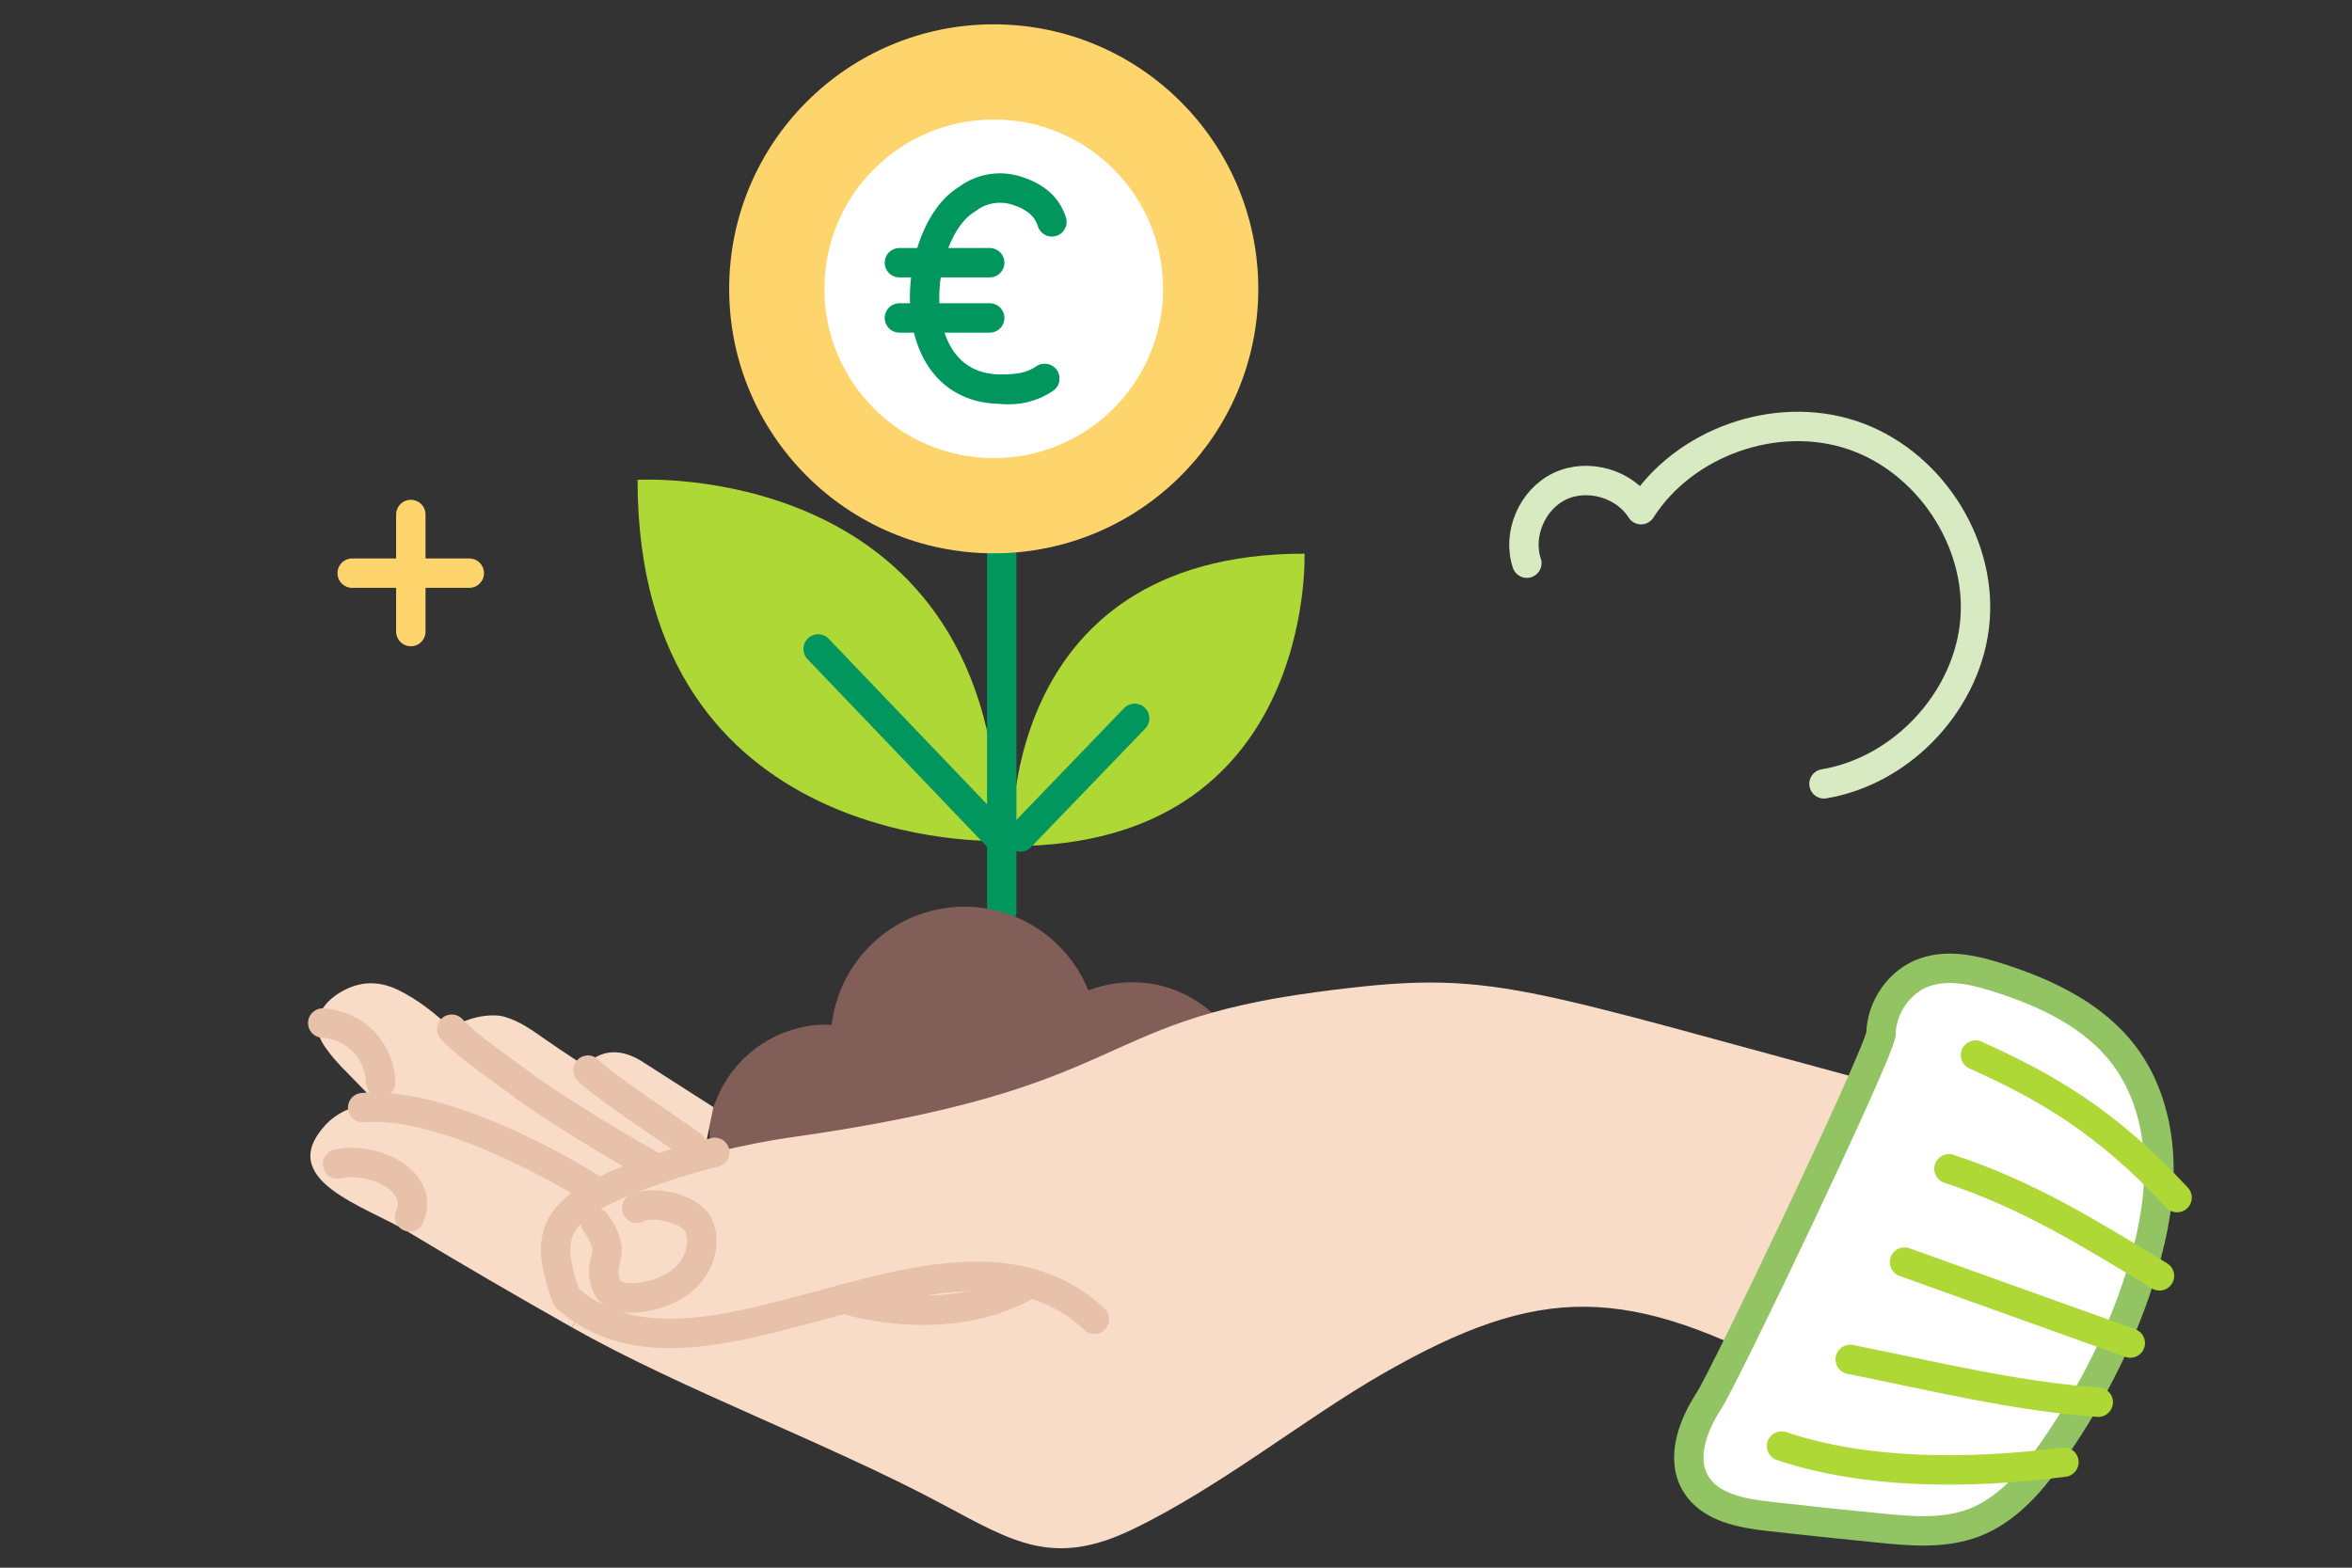 <?xml version="1.0" encoding="UTF-8"?>
<svg width="120px" height="80px" viewBox="0 0 120 80" version="1.1" xmlns="http://www.w3.org/2000/svg" xmlns:xlink="http://www.w3.org/1999/xlink">
    <rect x="0" y="0" width="120" height="80" fill="#333333" stroke="none"/>
    <title>Thumbnail/SavingPurpose_HandWithPlant/BNPPF</title>
    <g id="Thumbnail/SavingPurpose_HandWithPlant/BNPPF" stroke="none" stroke-width="1" fill="none" fill-rule="evenodd">
        <g id="Group-73" transform="translate(15, 1)">
            <path d="M17.528,23.485 C17.528,23.485 35.955,22.381 35.955,41.912 C35.955,41.912 17.528,42.591 17.528,23.485" id="Fill-3" fill="#ADD835"></path>
            <path d="M36.634,42.176 C36.634,42.176 35.74,27.253 51.557,27.253 C51.557,27.253 52.107,42.176 36.634,42.176" id="Fill-5" fill="#ADD835"></path>
            <polyline id="Stroke-7" stroke="#00965E" stroke-width="1.5" stroke-linecap="round" stroke-linejoin="round" points="26.741 32.118 36.109 41.912 36.109 45.51 36.109 23.409"></polyline>
            <line x1="37.057" y1="41.715" x2="42.891" y2="35.658" id="Stroke-9" stroke="#00965E" stroke-width="1.5" stroke-linecap="round" stroke-linejoin="round"></line>
            <path d="M49.198,13.739 C49.198,21.193 43.155,27.236 35.701,27.236 C28.246,27.236 22.203,21.193 22.203,13.739 C22.203,6.285 28.246,0.242 35.701,0.242 C43.155,0.242 49.198,6.285 49.198,13.739" id="Fill-11" fill="#FED56D"></path>
            <path d="M44.341,13.739 C44.341,18.51 40.473,22.379 35.701,22.379 C30.929,22.379 27.061,18.51 27.061,13.739 C27.061,8.967 30.929,5.098 35.701,5.098 C40.473,5.098 44.341,8.967 44.341,13.739" id="Fill-13" fill="#FFFFFF"></path>
            <path d="M38.669,10.323 C38.396,9.458 37.719,8.997 36.855,8.724 C35.991,8.452 35.048,8.618 34.33,9.171 C31.509,10.865 30.836,18.883 36.13,18.861 C36.896,18.95 37.667,18.757 38.3,18.317" id="Stroke-15" stroke="#00965E" stroke-width="1.5" stroke-linecap="round" stroke-linejoin="round"></path>
            <line x1="35.496" y1="12.406" x2="30.888" y2="12.406" id="Stroke-17" stroke="#00965E" stroke-width="1.5" stroke-linecap="round" stroke-linejoin="round"></line>
            <path d="M36.13,18.861 C36.963,18.847 37.667,18.757 38.3,18.317" id="Stroke-19" stroke="#00965E" stroke-width="1.5" stroke-linecap="round" stroke-linejoin="round"></path>
            <line x1="35.496" y1="15.225" x2="30.888" y2="15.225" id="Stroke-21" stroke="#00965E" stroke-width="1.5" stroke-linecap="round" stroke-linejoin="round"></line>
            <path d="M21.56,55.093 C22.43,52.935 24.452,51.462 26.77,51.3 C26.99,51.285 27.211,51.285 27.432,51.3 C27.799,48.201 30.213,45.746 33.299,45.331 C36.385,44.917 39.359,46.649 40.528,49.54 C41.241,49.269 41.996,49.127 42.759,49.122 C45.903,49.121 48.536,51.51 48.846,54.646 C49.513,54.417 50.213,54.3 50.919,54.3 C53.768,54.3 56.085,56.088 56.085,58.295 L22.309,58.295 L21.56,58.353 C21.079,57.32 21.079,56.126 21.56,55.093" id="Fill-23" fill="#815E57"></path>
            <path d="M37.556,64.476 C34.688,63.669 31.388,64.394 28.076,65.28 L28.077,65.29 C28.077,65.29 33.364,67.006 37.551,64.482 L37.556,64.476 Z M14.699,65.824 C14.426,65.642 14.165,65.437 13.907,65.208 C11.317,62.892 13.174,60.989 16.145,59.606 C16.9,59.257 17.72,58.938 18.561,58.654 C19.538,58.323 20.535,58.044 21.471,57.808 C23.024,57.423 24.404,57.173 25.236,57.056 C42.934,54.573 40.381,51.202 52.148,49.629 C61.424,48.392 61.969,49.275 83.04,54.887 L76.92,69.348 C68.005,64.516 63.586,64.487 55.527,69.115 C51.528,71.414 47.249,74.893 42.769,77.05 C38.748,78.987 36.707,77.698 33.062,75.75 C27.231,72.635 19.78,69.909 14.184,66.739 L14.699,65.824 Z" id="Fill-25" fill="#F9DCC7"></path>
            <path d="M37.556,64.476 L37.551,64.482 C33.364,67.006 28.077,65.29 28.077,65.29 L28.076,65.28 C31.388,64.394 34.688,63.669 37.556,64.476" id="Fill-27" fill="#F9DCC7"></path>
            <path d="M21.471,57.809 C20.535,58.044 19.539,58.324 18.561,58.654 C16.832,57.715 13.204,55.544 11.502,54.254 C10.386,53.404 9.072,52.565 8.197,51.669 C8.146,51.621 8.101,51.572 8.05,51.525 L8.083,51.487 C8.664,50.959 9.995,50.672 10.752,50.889 C11.505,51.108 12.159,51.572 12.802,52.028 C13.849,52.778 20.423,57.059 21.471,57.809" id="Fill-29" fill="#F9DCC7"></path>
            <path d="M18.561,58.654 C17.72,58.938 16.9,59.258 16.145,59.606 C14.09,58.266 8.086,54.945 4.159,55.29 L4.157,55.279 C3.593,54.56 2.455,53.558 1.891,52.84 C1.575,52.432 1.243,51.995 1.192,51.479 C1.125,50.811 1.571,50.18 2.122,49.795 C3.145,49.083 4.204,48.977 5.328,49.524 C6.269,49.986 7.211,50.696 8.05,51.524 C8.101,51.572 8.146,51.621 8.197,51.669 C9.072,52.564 10.385,53.403 11.502,54.254 C13.204,55.544 16.832,57.715 18.561,58.654" id="Fill-31" fill="#F9DCC7"></path>
            <path d="M14.699,65.824 L14.184,66.739 C11.401,65.166 8.623,63.553 5.812,61.857 C3.633,60.541 -0.98,59.225 1.597,56.417 C2.237,55.72 3.125,55.381 4.158,55.29 C8.086,54.945 14.09,58.266 16.145,59.606 C13.174,60.989 11.317,62.892 13.907,65.209 C14.165,65.437 14.426,65.642 14.699,65.824" id="Fill-33" fill="#F9DCC7"></path>
            <path d="M21.023,57.346 L21.398,55.497 L17.882,53.247 C15.911,51.92 14.844,53.419 14.844,53.419 L15.654,55.666 L17.404,55.785 L18.918,57.607 L21.023,57.346 Z" id="Fill-35" fill="#F9DCC7"></path>
            <path d="M21.467,57.805 C20.531,58.042 19.53,58.326 18.558,58.657 C17.717,58.94 16.897,59.254 16.148,59.608 C13.172,60.992 12.834,62.288 13.905,65.211 C14.162,65.439 14.423,65.645 14.696,65.826 C18.288,68.216 23.195,66.576 28.073,65.283 C31.39,64.396 34.691,63.671 37.559,64.478 C38.734,64.802 39.834,65.385 40.837,66.323" id="Stroke-37" stroke="#E7C1A9" stroke-width="1.5" stroke-linecap="round" stroke-linejoin="round"></path>
            <path d="M15.49,59.839 C13.434,58.498 7.437,55.182 3.503,55.522" id="Stroke-39" stroke="#E7C1A9" stroke-width="1.5" stroke-linecap="round" stroke-linejoin="round"></path>
            <path d="M28.075,65.293 C28.075,65.293 33.367,67.008 37.554,64.483" id="Stroke-41" stroke="#E7C1A9" stroke-width="1.5" stroke-linecap="round" stroke-linejoin="round"></path>
            <path d="M8.046,51.52 C8.091,51.569 8.143,51.623 8.193,51.67 C9.074,52.559 10.382,53.405 11.504,54.254 C13.207,55.544 16.828,57.715 18.558,58.656" id="Stroke-43" stroke="#E7C1A9" stroke-width="1.5" stroke-linecap="round" stroke-linejoin="round"></path>
            <path d="M14.998,53.609 C15.878,54.499 19.161,56.603 20.283,57.452" id="Stroke-45" stroke="#E7C1A9" stroke-width="1.5" stroke-linecap="round" stroke-linejoin="round"></path>
            <path d="M15.395,61.416 C16.469,62.874 15.679,63.216 15.821,64.115 C15.854,64.323 15.889,64.536 15.995,64.718 C16.286,65.218 16.977,65.288 17.552,65.222 C18.477,65.115 19.408,64.782 20.058,64.114 C20.707,63.447 21.015,62.403 20.652,61.545 C20.289,60.687 18.307,60.219 17.485,60.657" id="Stroke-47" stroke="#E7C1A9" stroke-width="1.5" stroke-linecap="round" stroke-linejoin="round"></path>
            <path d="M2.223,58.398 C4.171,57.979 6.711,59.367 5.894,61.094" id="Stroke-49" stroke="#E7C1A9" stroke-width="1.5" stroke-linecap="round" stroke-linejoin="round"></path>
            <path d="M1.466,51.205 C2.239,51.245 2.992,51.585 3.534,52.138 C4.075,52.691 4.399,53.452 4.422,54.226" id="Stroke-51" stroke="#E7C1A9" stroke-width="1.5" stroke-linecap="round" stroke-linejoin="round"></path>
            <path d="M62.9,27.739 C62.406,26.26 63.179,24.47 64.599,23.805 C66.019,23.139 67.897,23.687 68.727,25.009 C70.922,21.568 75.587,19.912 79.471,21.194 C83.355,22.475 86.088,26.573 85.767,30.632 C85.445,34.69 82.099,38.324 78.06,39" id="Stroke-53" stroke="#D7EAC1" stroke-width="1.5" stroke-linecap="round" stroke-linejoin="round"></path>
            <path d="M80.968,51.785 C80.982,50.413 81.905,49.06 83.214,48.612 C84.442,48.191 85.79,48.511 87.026,48.914 C89.444,49.692 91.869,50.844 93.394,52.882 C94.507,54.374 95.051,56.247 95.136,58.105 C95.228,59.967 94.88,61.829 94.356,63.617 C93.379,66.958 91.783,70.095 89.8,72.953 C88.737,74.499 87.47,76.033 85.714,76.703 C84.166,77.293 82.444,77.134 80.793,76.966 C78.947,76.781 77.098,76.592 75.252,76.382 C73.842,76.223 72.239,75.927 71.51,74.708 C70.741,73.408 71.375,71.735 72.197,70.472 C73.006,69.223 80.675,53.18 80.968,51.785" id="Fill-55" fill="#FFFFFF"></path>
            <path d="M80.968,51.785 C80.982,50.413 81.905,49.06 83.214,48.612 C84.442,48.191 85.79,48.511 87.026,48.914 C89.444,49.692 91.869,50.844 93.394,52.882 C94.507,54.374 95.051,56.247 95.136,58.105 C95.228,59.967 94.88,61.829 94.356,63.617 C93.379,66.958 91.783,70.095 89.8,72.953 C88.737,74.499 87.47,76.033 85.714,76.703 C84.166,77.293 82.444,77.134 80.793,76.966 C78.947,76.781 77.098,76.592 75.252,76.382 C73.842,76.223 72.239,75.927 71.51,74.708 C70.741,73.408 71.375,71.735 72.197,70.472 C73.006,69.223 80.675,53.18 80.968,51.785 Z" id="Stroke-57" stroke="#93C463" stroke-width="1.5" stroke-linecap="round" stroke-linejoin="round"></path>
            <path d="M75.896,72.794 C80.165,74.229 85.395,74.249 90.303,73.614" id="Stroke-59" stroke="#ADD835" stroke-width="1.5" stroke-linecap="round" stroke-linejoin="round"></path>
            <path d="M79.4,68.371 C83.564,69.203 87.819,70.258 92.055,70.556" id="Stroke-61" stroke="#ADD835" stroke-width="1.5" stroke-linecap="round" stroke-linejoin="round"></path>
            <path d="M82.17,63.406 C86.218,64.858 89.64,66.086 93.688,67.538" id="Stroke-63" stroke="#ADD835" stroke-width="1.5" stroke-linecap="round" stroke-linejoin="round"></path>
            <path d="M84.437,58.645 C88.425,59.953 91.594,61.922 95.177,64.108" id="Stroke-65" stroke="#ADD835" stroke-width="1.5" stroke-linecap="round" stroke-linejoin="round"></path>
            <path d="M85.792,52.841 C89.45,54.486 92.47,56.236 96.076,60.114" id="Stroke-67" stroke="#ADD835" stroke-width="1.5" stroke-linecap="round" stroke-linejoin="round"></path>
            <line x1="5.96" y1="25.255" x2="5.96" y2="31.23" id="Stroke-69" stroke="#FED56D" stroke-width="1.5" stroke-linecap="round" stroke-linejoin="round"></line>
            <line x1="2.968" y1="28.248" x2="8.943" y2="28.248" id="Stroke-71" stroke="#FED56D" stroke-width="1.5" stroke-linecap="round" stroke-linejoin="round"></line>
        </g>
    </g>
</svg>